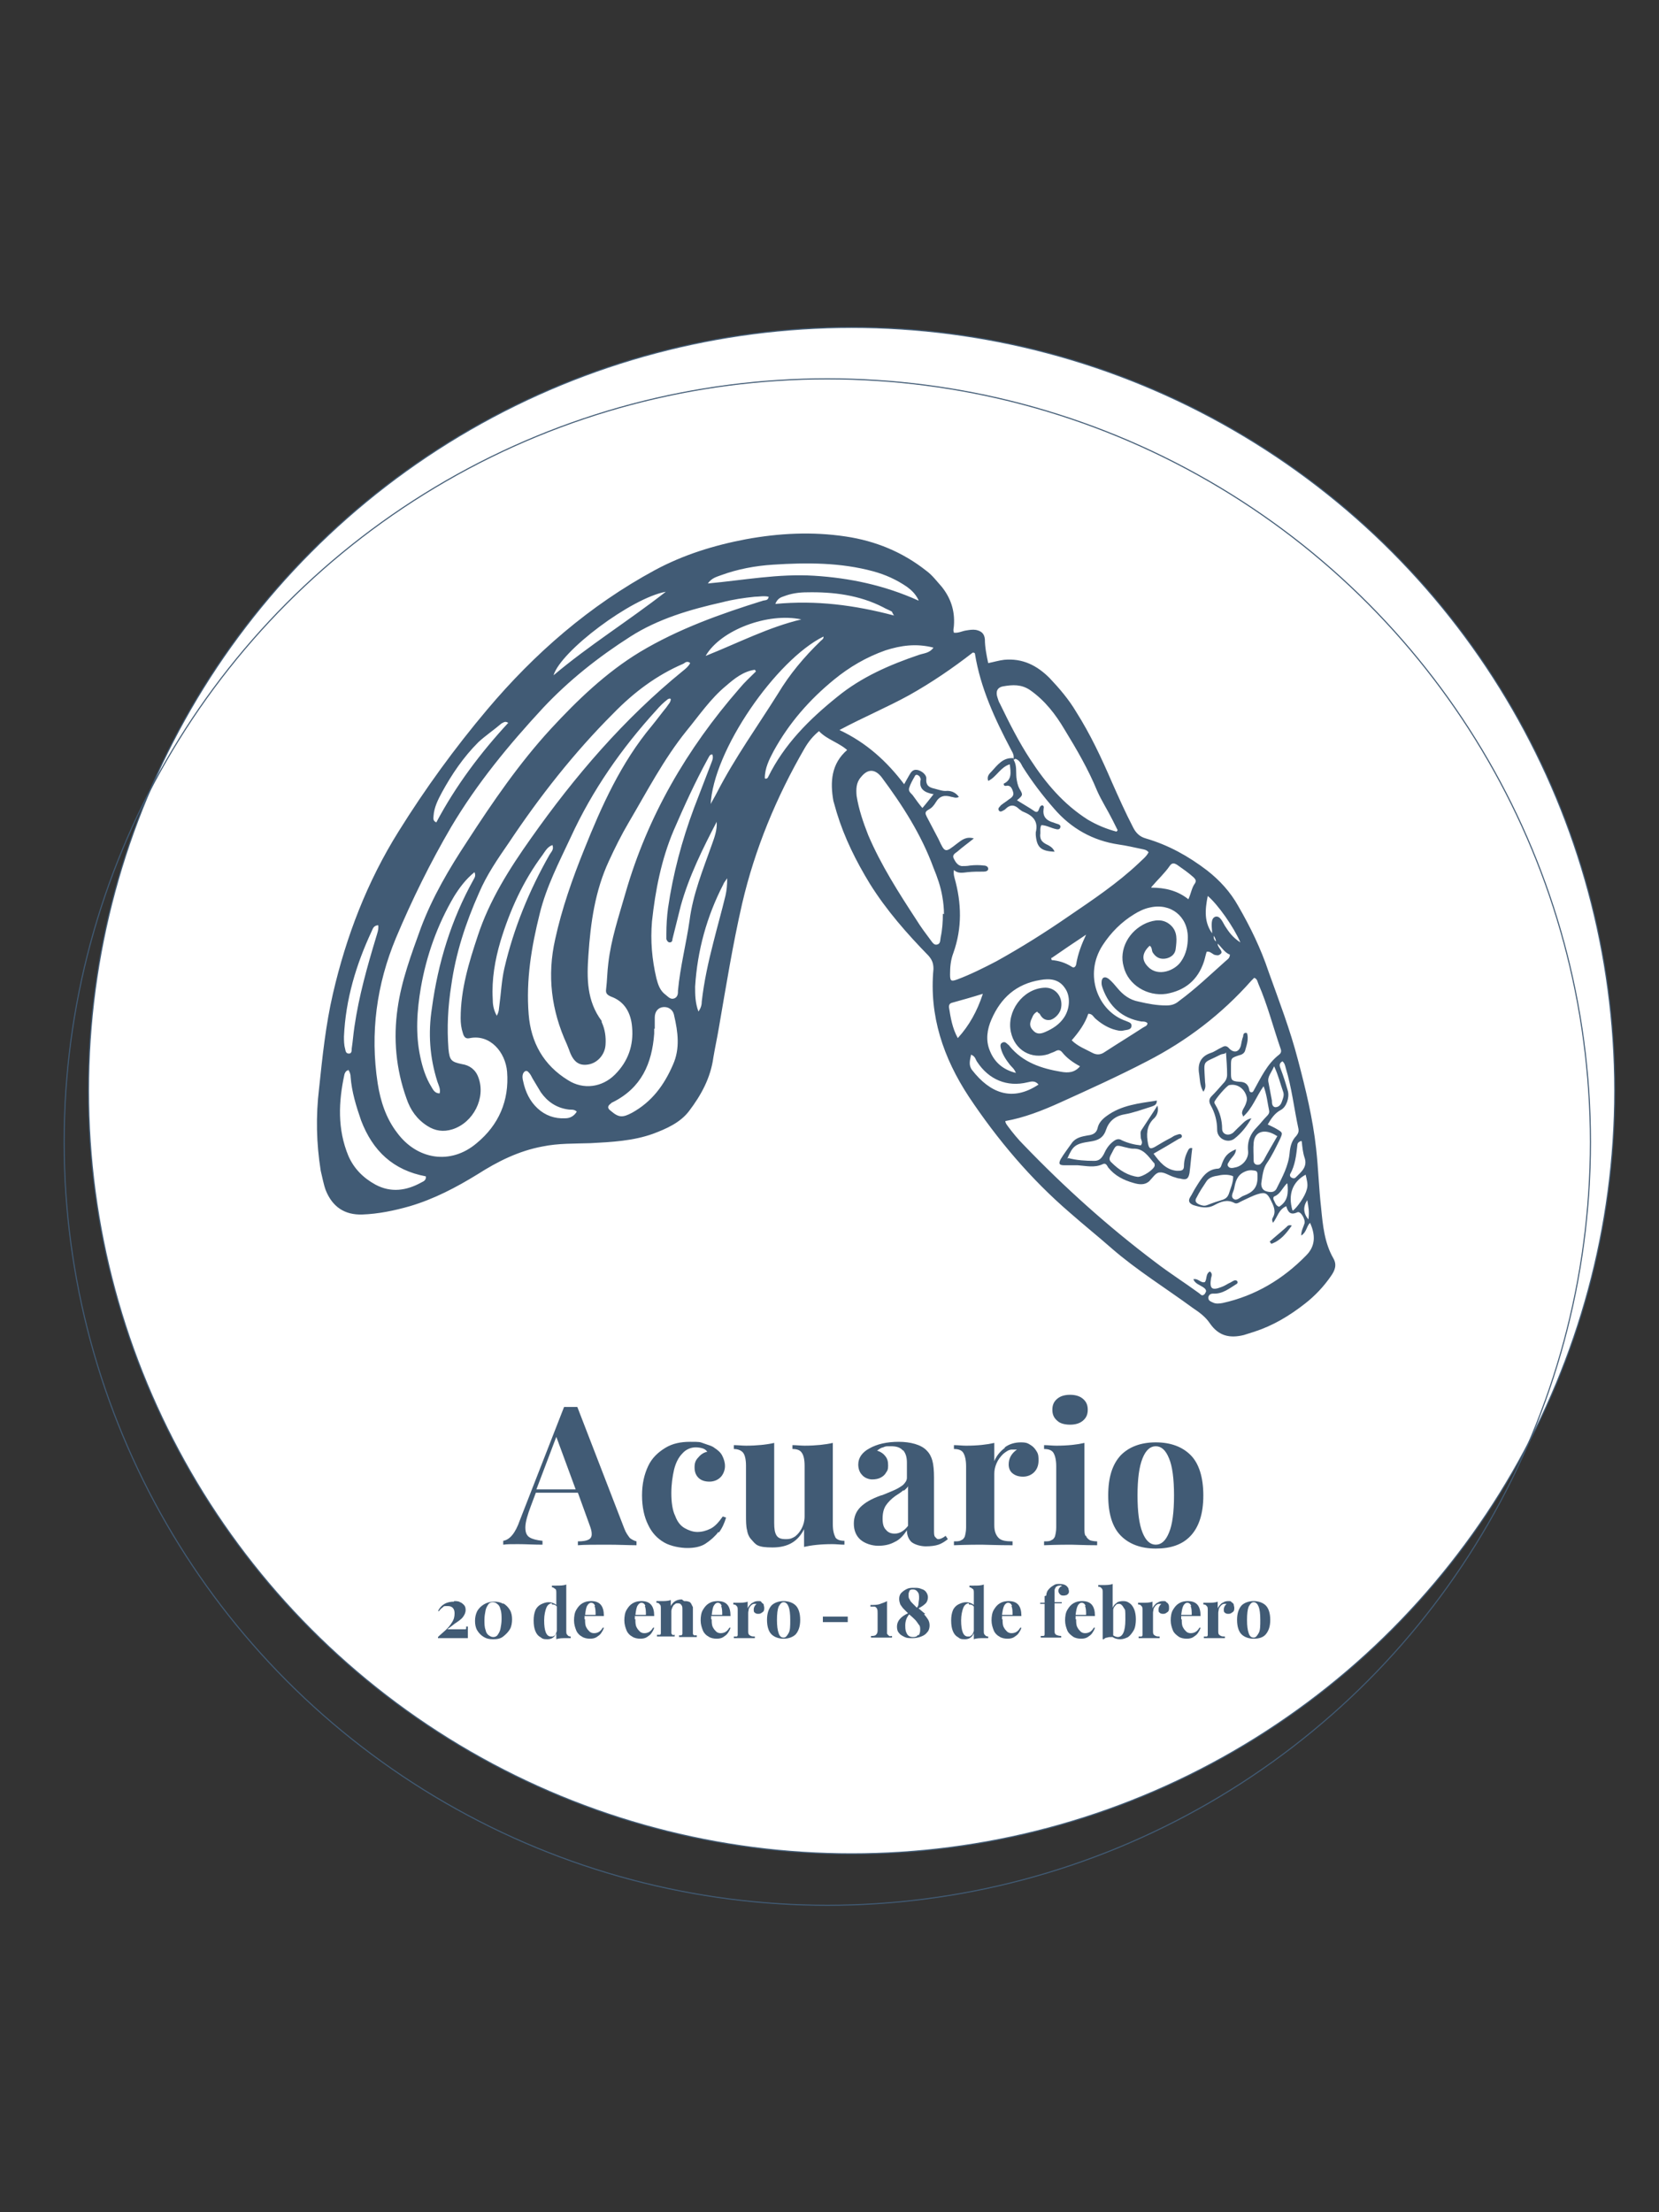 <svg viewBox="0 0 300 400" version="1.1" xmlns="http://www.w3.org/2000/svg">
  <rect x="0" y="0" width="300" height="400" fill="#333333" stroke="none"/>
  <defs>
    <style>
      .cls-1 {
        fill: #fff;
      }

      .cls-1, .cls-2 {
        stroke: #415b75;
        stroke-miterlimit: 10;
        stroke-width: .2px;
      }

      .cls-3 {
        isolation: isolate;
      }

      .cls-2 {
        fill: none;
      }

      .cls-4 {
        fill: #415b75;
      }
    </style>
  </defs>
  
  <g>
    <g id="Capa_1">
      <g data-name="Capa_1" id="Capa_1-2">
        <circle r="138" cy="197.2" cx="154" class="cls-1"></circle>
        <g>
          <g class="cls-3">
            <g class="cls-3">
              <path d="M113.9,278.1c.4.3.8.5,1.2.6v.7c-1.4,0-3.2-.1-5.3-.1s-4.2,0-5.3.1v-.7c.9,0,1.5-.1,1.9-.3s.6-.5.6-1-.1-.9-.4-1.7l-2.1-5.8h-7.6l-.9,2.4c-.6,1.6-1,2.9-1,3.9s.3,1.5.8,1.8,1.3.5,2.3.6v.7c-1.6,0-3-.1-4.4-.1s-2,0-2.7.1v-.7c1.2-.2,2.2-1.4,3-3.7l8-20.5c.4,0,.8,0,1.2,0s.9,0,1.2,0l8.5,22c.3.8.7,1.3,1,1.7ZM100.6,259.8l-3.6,9.5h7.1l-3.5-9.5Z" class="cls-4"></path>
              <path d="M129.9,277c-.6.8-1.4,1.5-2.3,2.1s-2.1.8-3.3.8-3-.3-4.2-1c-1.2-.7-2.2-1.7-2.9-3.2-.7-1.4-1.1-3.2-1.1-5.3s.4-3.8,1.1-5.3,1.8-2.5,3.1-3.3,2.8-1.1,4.5-1.1,1.7,0,2.5.3,1.4.4,1.9.8c.6.4,1.1.8,1.4,1.4.3.6.5,1.2.5,1.9s-.3,1.5-.8,2c-.5.5-1.2.8-2,.8s-1.5-.2-2-.7c-.5-.5-.7-1.1-.7-1.9s.2-1.3.7-1.8c.4-.5,1-.9,1.6-1-.2-.3-.5-.5-.8-.6s-.8-.2-1.3-.2c-.9,0-1.8.4-2.4,1.1-.7.7-1.2,1.7-1.5,2.9-.3,1.3-.5,2.7-.5,4.3s.2,3.1.7,4.1c.4,1.1,1,1.8,1.7,2.2.7.4,1.5.7,2.3.7s1.6-.2,2.4-.6c.8-.4,1.5-1.2,2.2-2.2l.6.2c-.3,1-.7,1.9-1.3,2.7Z" class="cls-4"></path>
              <path d="M151,277.9c.3.5.9.7,1.7.7v.7c-.7,0-1.5-.1-2.2-.1-2.1,0-3.8.2-5.1.5v-3.2c-1.1,2.2-2.9,3.3-5.7,3.3s-3-.5-3.8-1.4c-.4-.4-.7-1-.8-1.7-.2-.7-.2-1.7-.2-2.8v-8.9c0-1.1-.2-1.9-.5-2.3s-.9-.7-1.7-.7v-.7c.7,0,1.5.1,2.2.1,2,0,3.8-.2,5.1-.5v14.5c0,1,.1,1.7.4,2.2.3.5.8.7,1.7.7s1.2-.2,1.7-.5c.5-.4.9-.9,1.2-1.5.3-.6.5-1.3.5-2.1v-9.2c0-1.1-.2-1.9-.5-2.3-.3-.5-.9-.7-1.7-.7v-.7c.7,0,1.5.1,2.2.1,2,0,3.8-.2,5.1-.5v14.7c0,1.1.2,1.9.5,2.4Z" class="cls-4"></path>
              <path d="M163.3,262.3c-.5-.6-1.2-.8-2.2-.8s-.9,0-1.4.2c-.5.1-.8.4-1.1.6.7.2,1.2.6,1.5,1,.4.5.5,1,.5,1.7s-.1.9-.4,1.3c-.2.4-.6.7-1,.9-.4.2-.9.3-1.5.3s-1.4-.3-1.8-.8c-.5-.5-.7-1.2-.7-1.9,0-1.2.7-2.2,2-2.9,1.4-.8,3.2-1.2,5.3-1.2s4.1.5,5.1,1.6c.5.5.8,1.1,1,1.8.2.7.3,1.8.3,3.1v9.5c0,.6,0,1,.2,1.2s.3.4.6.4.8-.2,1.3-.6l.4.6c-.5.4-1.1.8-1.7,1-.6.2-1.4.3-2.3.3s-2-.3-2.6-.8c-.5-.5-.8-1.2-.8-2.1-.6.9-1.3,1.7-2.2,2.1-.9.5-1.9.7-3,.7s-2.4-.4-3.2-1.1c-.8-.7-1.2-1.7-1.2-2.9s.4-2.2,1.2-3,2-1.5,3.7-2.1c.2,0,.8-.3,1.8-.7,1-.4,1.7-.8,2.2-1.2.4-.4.7-.8.7-1.3v-2.7c0-1-.2-1.7-.7-2.3ZM163.3,269.5c-.3.3-.8.6-1.4,1-.7.5-1.3,1.1-1.7,1.7-.4.6-.6,1.4-.6,2.4s.2,1.6.6,2c.4.5.9.7,1.6.7.9,0,1.7-.5,2.4-1.4v-7.2c-.1.3-.4.5-.7.8Z" class="cls-4"></path>
              <path d="M181.7,261.7c.8-.6,1.8-.9,2.9-.9s1.3.2,1.8.5c.5.3.8.7,1.1,1.2s.3,1,.3,1.6c0,.9-.3,1.6-.8,2.1-.5.5-1.2.8-2,.8s-1.4-.2-1.9-.6c-.5-.4-.7-1-.7-1.6,0-1.1.5-2,1.5-2.7-.1,0-.3,0-.4,0s-.3,0-.5,0c-.6,0-1.1.4-1.6.8-.5.5-.9,1-1.2,1.7-.3.7-.4,1.3-.4,1.9v9.3c0,1.1.3,1.8.8,2.3s1.4.6,2.5.6v.7c-2.9,0-4.8-.1-5.6-.1s-2.4,0-5,.1v-.7c.6,0,1,0,1.3-.2.3-.1.6-.4.7-.8.1-.4.2-.9.2-1.5v-11.1c0-1.1-.2-1.9-.5-2.4-.3-.5-.9-.7-1.7-.7v-.7c.7,0,1.5.1,2.2.1,2.1,0,3.8-.2,5.1-.5v3.3c.4-1,1.1-1.8,1.9-2.4Z" class="cls-4"></path>
              <path d="M196.4,277.7c.1.4.4.6.7.8.3.1.8.2,1.3.2v.7c-2.3,0-3.9-.1-4.7-.1s-2.4,0-4.9.1v-.7c.6,0,1,0,1.3-.2.3-.1.6-.4.7-.8.1-.4.2-.9.2-1.5v-11.1c0-1.1-.2-1.9-.5-2.4-.3-.5-.9-.7-1.7-.7v-.7c.7,0,1.5.1,2.2.1,2.1,0,3.8-.2,5.1-.5v15.3c0,.7,0,1.2.2,1.5ZM195.8,252.9c.6.5.9,1.1.9,2s-.3,1.5-.9,2c-.6.5-1.4.7-2.3.7s-1.8-.2-2.3-.7c-.6-.5-.9-1.1-.9-2s.3-1.5.9-2c.6-.5,1.4-.7,2.3-.7s1.7.2,2.3.7Z" class="cls-4"></path>
              <path d="M215.3,263.1c1.5,1.5,2.3,4,2.3,7.3s-.8,5.7-2.3,7.3-3.6,2.3-6.3,2.3-4.8-.8-6.3-2.3c-1.5-1.5-2.3-3.9-2.3-7.3s.8-5.7,2.3-7.3c1.5-1.5,3.6-2.3,6.3-2.3s4.8.8,6.3,2.3ZM206.6,263.7c-.6,1.5-.9,3.7-.9,6.7s.3,5.2.9,6.7c.6,1.5,1.4,2.2,2.4,2.2s1.8-.7,2.4-2.2c.6-1.4.9-3.7.9-6.7s-.3-5.3-.9-6.7c-.6-1.5-1.4-2.2-2.4-2.2s-1.8.7-2.4,2.2Z" class="cls-4"></path>
            </g>
          </g>
          <g class="cls-3">
            <g class="cls-3">
              <path d="M82.1,289.5c.4,0,.8,0,1.1.2.3.1.5.3.7.5.2.2.3.5.3.9,0,.5-.2.9-.5,1.3s-.9.8-1.5,1.2c-.6.5-1.1.8-1.3,1h2.7c.2,0,.4,0,.5,0,.1,0,.2,0,.2-.2,0,0,0-.2,0-.3h.3c0,1,0,1.7,0,2.1-.2,0-.8,0-1.8,0h-3.6v-.2c.1-.1.5-.5,1.1-1,.6-.5,1.1-1.1,1.4-1.6.4-.6.5-1.1.5-1.7,0-.8-.4-1.3-1.2-1.3s-.7,0-.9.2c-.3.2-.5.4-.7.7h-.2c.6-1.2,1.6-1.7,2.9-1.7Z" class="cls-4"></path>
              <path d="M91,289.9c.5.3.9.7,1.2,1.2s.4,1.1.4,1.7-.1,1.3-.4,1.8c-.3.5-.7.9-1.2,1.3s-1.1.5-1.8.5-1.2-.1-1.7-.4c-.5-.3-.9-.7-1.2-1.2-.3-.5-.4-1.1-.4-1.7s.1-1.2.4-1.8c.3-.5.7-.9,1.2-1.2s1.1-.5,1.8-.5,1.2.1,1.7.4ZM88.3,290.1c-.2.3-.4.6-.5,1.1-.1.5-.2,1.1-.2,1.7s0,1.3.2,1.8c.1.5.3.8.6,1s.5.3.8.3.6-.1.8-.4c.2-.3.4-.6.5-1.1.1-.5.2-1.1.2-1.7s0-1.3-.2-1.8c-.1-.5-.3-.8-.6-1-.2-.2-.5-.3-.8-.3s-.6.1-.8.4Z" class="cls-4"></path>
              <path d="M102.6,295.6c.1.2.3.3.6.3v.3c-.3,0-.5,0-.8,0-.7,0-1.3,0-1.8.2v-1.1c-.3.7-.8,1.1-1.6,1.1s-.9-.1-1.3-.4c-.4-.2-.7-.6-.9-1.1s-.3-1.1-.3-1.9c0-.7.1-1.3.3-1.8.2-.5.6-.9,1-1.1s.9-.4,1.4-.4,1.1.2,1.4.5v-2.1c0-.4,0-.7-.2-.8s-.3-.3-.6-.3v-.3c.3,0,.5,0,.8,0,.7,0,1.3,0,1.8-.2v8.3c0,.4,0,.7.2.8ZM99.8,289.9c-.4,0-.8.3-1,.8-.2.5-.4,1.3-.4,2.3,0,1.9.4,2.9,1.2,2.9s.3,0,.5-.1c.2,0,.3-.2.4-.4.1-.2.2-.4.2-.6v-4.3c-.2-.3-.5-.4-.9-.4Z" class="cls-4"></path>
              <path d="M105.8,292.8c0,.5,0,1,.2,1.4s.4.6.6.8c.2.2.5.3.8.3.7,0,1.2-.3,1.6-1h.2c-.1.4-.3.7-.5,1-.2.3-.5.5-.8.7-.3.2-.7.3-1.2.3s-1.1-.1-1.5-.4c-.4-.2-.8-.6-1-1.1-.2-.5-.4-1.1-.4-1.8s.1-1.4.4-1.9c.3-.5.6-.9,1.1-1.2.5-.3,1-.4,1.6-.4,1.6,0,2.3.9,2.3,2.7h-3.5c0,.1,0,.3,0,.6ZM107.6,290.4c-.1-.4-.4-.6-.7-.6s-.5.2-.7.5-.3.9-.4,1.7h1.9c0-.6,0-1.2-.2-1.6Z" class="cls-4"></path>
              <path d="M114.9,292.8c0,.5,0,1,.2,1.4s.4.6.6.8c.2.2.5.3.8.3.7,0,1.2-.3,1.6-1h.2c-.1.4-.3.7-.5,1-.2.3-.5.5-.8.7-.3.2-.7.3-1.2.3s-1.1-.1-1.5-.4c-.4-.2-.8-.6-1-1.1-.2-.5-.4-1.1-.4-1.8s.1-1.4.4-1.9c.3-.5.6-.9,1.1-1.2.5-.3,1-.4,1.6-.4,1.6,0,2.3.9,2.3,2.7h-3.5c0,.1,0,.3,0,.6ZM116.7,290.4c-.1-.4-.4-.6-.7-.6s-.5.2-.7.5-.3.9-.4,1.7h1.9c0-.6,0-1.2-.2-1.6Z" class="cls-4"></path>
              <path d="M123.7,289.5c.3,0,.6,0,.8.1.2,0,.4.2.5.4.1.2.2.4.3.6,0,.2,0,.6,0,1v3.3c0,.2,0,.4,0,.5,0,.1.1.2.2.3.1,0,.3,0,.5,0v.3c-.8,0-1.4,0-1.6,0s-.8,0-1.6,0v-.3c.2,0,.3,0,.4,0,0,0,.2-.1.2-.3,0-.1,0-.3,0-.5v-3.9c0-.3,0-.6-.2-.8-.1-.2-.3-.3-.6-.3s-.4,0-.6.2c-.2.1-.3.3-.4.5-.1.2-.2.5-.2.7v3.5c0,.2,0,.4,0,.5s.1.2.2.3.2,0,.4,0v.3c-.8,0-1.3,0-1.5,0s-.8,0-1.7,0v-.3c.2,0,.4,0,.5,0,.1,0,.2-.1.2-.3,0-.1,0-.3,0-.5v-3.9c0-.4,0-.7-.2-.8-.1-.2-.3-.3-.6-.3v-.3c.3,0,.5,0,.8,0,.7,0,1.3,0,1.8-.2v1.1c.4-.8,1.1-1.2,2-1.2Z" class="cls-4"></path>
              <path d="M128.7,292.8c0,.5,0,1,.2,1.4s.4.6.6.8c.2.2.5.3.8.3.7,0,1.2-.3,1.6-1h.2c-.1.4-.3.7-.5,1-.2.3-.5.5-.8.7-.3.2-.7.3-1.2.3s-1.1-.1-1.5-.4c-.4-.2-.8-.6-1-1.1-.2-.5-.4-1.1-.4-1.8s.1-1.4.4-1.9c.3-.5.6-.9,1.1-1.2.5-.3,1-.4,1.6-.4,1.6,0,2.3.9,2.3,2.7h-3.5c0,.1,0,.3,0,.6ZM130.5,290.4c-.1-.4-.4-.6-.7-.6s-.5.2-.7.5-.3.9-.4,1.7h1.9c0-.6,0-1.2-.2-1.6Z" class="cls-4"></path>
              <path d="M136.1,289.8c.3-.2.6-.3,1-.3s.5,0,.6.2.3.2.4.4c0,.2.1.4.1.6,0,.3,0,.6-.3.8s-.4.3-.7.3-.5,0-.7-.2c-.2-.1-.2-.3-.2-.6,0-.4.2-.7.5-1,0,0-.1,0-.2,0s-.1,0-.2,0c-.2,0-.4.1-.6.3-.2.2-.3.4-.4.6,0,.2-.1.5-.1.7v3.3c0,.4,0,.6.3.8s.5.2.9.2v.3c-1,0-1.7,0-2,0s-.9,0-1.8,0v-.3c.2,0,.4,0,.5,0,.1,0,.2-.1.2-.3,0-.1,0-.3,0-.5v-3.9c0-.4,0-.7-.2-.8-.1-.2-.3-.3-.6-.3v-.3c.3,0,.5,0,.8,0,.7,0,1.3,0,1.8-.2v1.2c.2-.4.4-.6.7-.9Z" class="cls-4"></path>
              <path d="M143.9,290.3c.5.5.8,1.4.8,2.6s-.3,2-.8,2.6c-.5.5-1.3.8-2.2.8s-1.7-.3-2.2-.8c-.5-.5-.8-1.4-.8-2.6s.3-2,.8-2.6c.5-.5,1.3-.8,2.2-.8s1.7.3,2.2.8ZM140.8,290.5c-.2.5-.3,1.3-.3,2.4s.1,1.8.3,2.4.5.8.9.8.6-.3.9-.8.3-1.3.3-2.4-.1-1.9-.3-2.4-.5-.8-.9-.8-.6.3-.9.8Z" class="cls-4"></path>
              <path d="M148.8,293.3v-1h4.5v1h-4.5Z" class="cls-4"></path>
              <path d="M160.5,295.5c0,.1.2.2.3.3s.3,0,.5,0v.3c-.9,0-1.5,0-1.7,0s-1,0-2.1,0v-.3c.4,0,.7,0,.9-.2s.3-.4.3-.8v-3c0-.4,0-.7-.1-.9s-.2-.3-.4-.4c-.2,0-.4,0-.8,0v-.3c.7,0,1.3,0,1.8-.2s.9-.3,1.2-.5v5.3c0,.2,0,.4,0,.6Z" class="cls-4"></path>
              <path d="M167.1,291.9c.3.3.5.6.7.9.2.3.3.7.3,1.1s-.1.9-.4,1.2c-.3.4-.6.6-1.1.8s-1,.3-1.6.3-1,0-1.4-.2c-.4-.2-.8-.4-1-.7-.3-.3-.4-.7-.4-1.2,0-1,.7-1.8,2-2.4-.3-.3-.6-.6-.8-.8-.2-.2-.4-.5-.6-.8-.1-.3-.2-.6-.2-1s.1-.8.4-1.1.6-.5,1-.7c.4-.2.8-.2,1.3-.2s.9,0,1.3.2c.4.1.7.3.9.6.2.3.3.6.3.9s-.1.8-.4,1.1c-.3.3-.7.6-1.3.9.5.4.9.8,1.2,1ZM166.1,295.7c.2-.2.3-.6.3-1s0-.7-.3-1c-.2-.3-.4-.6-.6-.8s-.6-.6-1.1-1c-.4.5-.7,1.1-.7,2s.1,1.1.3,1.5c.2.4.6.6,1.1.6s.7-.1.9-.4ZM164.5,287.7c-.2.2-.2.4-.2.7s0,.6.2.8c.1.3.3.5.5.7.2.2.5.5.8.8.2-.2.3-.5.3-.8,0-.3.1-.6.1-.9,0-.5,0-.9-.3-1.2-.2-.3-.5-.4-.8-.4s-.5,0-.7.3Z" class="cls-4"></path>
              <path d="M178.1,295.6c.1.2.3.3.6.3v.3c-.3,0-.5,0-.8,0-.7,0-1.3,0-1.8.2v-1.1c-.3.7-.8,1.1-1.6,1.1s-.9-.1-1.3-.4c-.4-.2-.7-.6-.9-1.1s-.3-1.1-.3-1.9c0-.7.1-1.3.3-1.8.2-.5.6-.9,1-1.1s.9-.4,1.4-.4,1.1.2,1.4.5v-2.1c0-.4,0-.7-.2-.8s-.3-.3-.6-.3v-.3c.3,0,.5,0,.8,0,.7,0,1.3,0,1.8-.2v8.3c0,.4,0,.7.2.8ZM175.2,289.9c-.4,0-.8.3-1,.8-.2.5-.4,1.3-.4,2.3,0,1.9.4,2.9,1.2,2.9s.3,0,.5-.1.3-.2.4-.4c.1-.2.2-.4.2-.6v-4.3c-.2-.3-.5-.4-.9-.4Z" class="cls-4"></path>
              <path d="M181.3,292.8c0,.5,0,1,.2,1.4s.4.6.6.8c.2.2.5.3.8.3.7,0,1.2-.3,1.6-1h.2c-.1.4-.3.7-.5,1-.2.3-.5.5-.8.7s-.7.3-1.2.3-1.1-.1-1.5-.4c-.4-.2-.8-.6-1-1.1-.2-.5-.4-1.1-.4-1.8s.1-1.4.4-1.9.6-.9,1.1-1.2c.5-.3,1-.4,1.6-.4,1.6,0,2.3.9,2.3,2.7h-3.5c0,.1,0,.3,0,.6ZM183,290.4c-.1-.4-.4-.6-.7-.6s-.5.2-.7.5c-.2.4-.3.9-.4,1.7h1.9c0-.6,0-1.2-.2-1.6Z" class="cls-4"></path>
              <path d="M189.2,288.5c0-.3.1-.6.2-.8.1-.2.3-.4.5-.6.2-.2.4-.3.7-.5s.6-.2,1-.2c.5,0,1,.1,1.3.4.1.1.2.2.3.4,0,.2.1.3.1.5s0,.3-.1.4c0,.1-.2.2-.3.3-.1,0-.3.1-.5.1-.3,0-.5,0-.7-.2-.2-.2-.3-.4-.3-.6s0-.4.2-.6c.1-.2.3-.3.5-.3,0,0,0,0-.2-.1s-.2,0-.3,0c-.3,0-.5.1-.7.3,0,.1-.2.3-.2.5,0,.2,0,.6,0,1.1v1.1h1.3v.2h-1.3v4.9c0,.4,0,.6.3.8.2.1.5.2.9.2v.3c-1.2,0-1.9,0-2.1,0s-.8,0-1.6,0v-.3c.2,0,.4,0,.5,0s.2-.1.2-.3,0-.3,0-.5v-5h-.8v-.2h.8c0-.5,0-.9,0-1.2Z" class="cls-4"></path>
              <path d="M194.6,292.8c0,.5,0,1,.2,1.4s.4.6.6.8c.2.2.5.3.8.3.7,0,1.2-.3,1.6-1h.2c-.1.4-.3.7-.5,1s-.5.5-.8.7c-.3.2-.7.3-1.2.3s-1.1-.1-1.5-.4-.8-.6-1-1.1c-.2-.5-.4-1.1-.4-1.8s.1-1.4.4-1.9c.3-.5.6-.9,1.1-1.2.5-.3,1-.4,1.6-.4,1.6,0,2.3.9,2.3,2.7h-3.5c0,.1,0,.3,0,.6ZM196.3,290.4c-.1-.4-.4-.6-.7-.6s-.5.2-.7.5c-.2.4-.3.9-.4,1.7h1.9c0-.6,0-1.2-.2-1.6Z" class="cls-4"></path>
              <path d="M201.9,289.8c.3-.2.7-.3,1.2-.3s.8.1,1.2.4c.3.2.6.6.8,1.1s.3,1.1.3,1.8-.1,1.5-.4,2c-.3.5-.6.9-1,1.2-.4.2-.9.4-1.4.4s-1-.1-1.4-.4c0,0-.1,0-.2,0-.3,0-.5,0-.8.1-.3,0-.5.2-.6.3h-.2c0-.3,0-.6,0-.8v-7.6c0-.4,0-.7-.2-.8-.1-.2-.3-.3-.6-.3v-.3c.3,0,.5,0,.8,0,.7,0,1.3,0,1.8-.2v4.3c.2-.4.4-.7.8-.9ZM202.1,296c.9,0,1.4-1,1.4-3.1s0-1.7-.3-2.2c-.2-.4-.5-.7-.8-.7s-.5,0-.7.3c-.2.2-.4.5-.4.8v4.6c.3.2.6.3.9.3Z" class="cls-4"></path>
              <path d="M209.3,289.8c.3-.2.6-.3,1-.3s.5,0,.6.2c.2.1.3.2.4.4s.1.4.1.6c0,.3,0,.6-.3.8s-.4.3-.7.3-.5,0-.7-.2c-.2-.1-.2-.3-.2-.6,0-.4.2-.7.5-1,0,0-.1,0-.2,0s-.1,0-.2,0c-.2,0-.4.1-.6.3-.2.2-.3.4-.4.6,0,.2-.1.5-.1.7v3.3c0,.4,0,.6.3.8s.5.2.9.2v.3c-1,0-1.7,0-2,0s-.9,0-1.8,0v-.3c.2,0,.4,0,.5,0,.1,0,.2-.1.2-.3,0-.1,0-.3,0-.5v-3.9c0-.4,0-.7-.2-.8-.1-.2-.3-.3-.6-.3v-.3c.3,0,.5,0,.8,0,.7,0,1.3,0,1.8-.2v1.2c.2-.4.4-.6.7-.9Z" class="cls-4"></path>
              <path d="M213.7,292.8c0,.5,0,1,.2,1.4s.4.6.6.8c.2.2.5.3.8.3.7,0,1.2-.3,1.6-1h.2c-.1.4-.3.7-.5,1s-.5.5-.8.7c-.3.2-.7.3-1.2.3s-1.1-.1-1.5-.4-.8-.6-1-1.1c-.2-.5-.4-1.1-.4-1.8s.1-1.4.4-1.9c.3-.5.6-.9,1.1-1.2.5-.3,1-.4,1.6-.4,1.6,0,2.3.9,2.3,2.7h-3.5c0,.1,0,.3,0,.6ZM215.4,290.4c-.1-.4-.4-.6-.7-.6s-.5.2-.7.5c-.2.4-.3.9-.4,1.7h1.9c0-.6,0-1.2-.2-1.6Z" class="cls-4"></path>
              <path d="M221.1,289.8c.3-.2.6-.3,1-.3s.5,0,.6.2c.2.1.3.2.4.4,0,.2.1.4.1.6,0,.3,0,.6-.3.8s-.4.3-.7.3-.5,0-.7-.2c-.2-.1-.2-.3-.2-.6,0-.4.2-.7.5-1,0,0-.1,0-.2,0s-.1,0-.2,0c-.2,0-.4.1-.6.3-.2.2-.3.4-.4.6,0,.2-.1.5-.1.7v3.3c0,.4,0,.6.3.8s.5.2.9.2v.3c-1,0-1.7,0-2,0s-.9,0-1.8,0v-.3c.2,0,.4,0,.5,0s.2-.1.2-.3,0-.3,0-.5v-3.9c0-.4,0-.7-.2-.8-.1-.2-.3-.3-.6-.3v-.3c.3,0,.5,0,.8,0,.7,0,1.3,0,1.8-.2v1.2c.2-.4.4-.6.7-.9Z" class="cls-4"></path>
              <path d="M228.9,290.3c.5.5.8,1.4.8,2.6s-.3,2-.8,2.6-1.3.8-2.2.8-1.7-.3-2.2-.8c-.5-.5-.8-1.4-.8-2.6s.3-2,.8-2.6c.5-.5,1.3-.8,2.2-.8s1.7.3,2.2.8ZM225.8,290.5c-.2.5-.3,1.3-.3,2.4s.1,1.8.3,2.4.5.8.9.8.6-.3.9-.8.3-1.3.3-2.4-.1-1.9-.3-2.4-.5-.8-.9-.8-.6.3-.9.8Z" class="cls-4"></path>
            </g>
          </g>
          <g>
            <path d="M153.5,135.9c-1.6-1.6-3.9-2.1-5.4-3.7-1.1.9-1.9,1.9-2.6,3.1-5.1,8.8-9,18.2-11.3,28.1-1.7,7.4-2.9,14.9-4.2,22.4-.3,1.8-.7,3.6-1,5.4-.5,3.7-2.2,6.8-4.4,9.7-1.6,2.1-4.1,3.2-6.5,4.1-3.6,1.3-7.5,1.5-11.3,1.7-2.9.1-5.8,0-8.7.6-4.3.8-8.1,2.7-11.7,5-3.9,2.4-7.9,4.5-12.3,5.8-2.8.8-5.7,1.4-8.6,1.5-3.2.1-5.4-1.4-6.6-4.4-.4-1.1-.6-2.3-.9-3.5-.8-5-.9-9.9-.3-14.9.6-5.7,1.2-11.5,2.5-17.1,2.4-10.4,6.2-20.3,11.9-29.4,4.8-7.7,10.1-15,16-22,8.6-10.2,18.5-18.8,30.3-25.2,5.2-2.8,10.7-4.5,16.5-5.6,6-1.1,12-1.4,18-.5,5.4.8,10.3,2.8,14.6,6.2,1.1.8,1.9,1.9,2.8,2.9,1.6,2,2.4,4.3,2.2,7,0,.4-.2.8,0,1.3.8.1,1.5-.3,2.2-.4.6-.1,1.2-.2,1.8-.1.9.2,1.5.6,1.6,1.7,0,1.4.3,2.9.6,4.3,1-.2,2-.5,2.9-.6,3.3-.3,5.9,1,8.2,3.3,1.8,1.9,3.5,3.9,4.8,6.1,2.6,4.1,4.6,8.4,6.5,12.8,1.2,2.7,2.4,5.4,3.8,8.1.5,1,1.2,1.7,2.3,2,4.1,1.2,7.7,3.2,11.1,5.8,2.3,1.8,4.2,3.9,5.6,6.4,2.2,3.8,4.1,7.7,5.5,11.9,1.9,5.3,3.9,10.5,5.3,15.9,1.4,5.3,2.7,10.6,3.3,16.1.4,3.6.5,7.2.9,10.7.3,3.1.6,6.3,2.2,9.1.7,1.2.3,2.2-.4,3.2-1.3,1.9-2.9,3.6-4.7,5-2.8,2.2-5.8,4-9.2,5.1-.6.2-1.3.4-1.9.6-2.5.6-4.5.2-6.1-2.1-.8-1.2-1.9-2-3.1-2.8-4.9-3.6-10.1-6.8-14.7-10.8-2.5-2.2-5-4.2-7.5-6.4-7.1-6.1-13.1-13.2-18.3-21-4.6-7-7.2-14.6-6.4-23.1,0-1.1-.3-1.7-.9-2.4-3.9-4-7.6-8.2-10.6-13-2.5-4.1-4.6-8.3-6-12.9-.2-.7-.4-1.4-.6-2.1-.6-3.4-.4-6.7,2.5-9.2ZM219.5,168.9c-.1.7,0,1.2.7,1.5-.1.5.2.9.5,1.3.2.3.3.6,0,.8-.2.2-.5.3-.8.2-.6,0-1-.8-1.7-.6-.2.6-.3,1.2-.5,1.8-1.1,3.3-3.4,5.2-6.8,5.8-3.4.5-6.9-1.6-7.7-4.9-.9-3.1.9-6.5,4.1-7.9,1.5-.6,3-.8,4.3.3,1.4,1.2,1.2,2.8,1,4.4-.1.9-.8,1.5-1.7,1.7-1,.2-1.8-.1-2.4-1-.3-.4-.1-1-.6-1.3-1.4,1.3-1.5,2.6-.3,3.8,1.8,1.9,4.9.7,6-1,.9-1.3,1.2-2.8,1.2-4.3,0-3.8-3.1-6.3-6.9-5.4-1,.2-2,.7-2.8,1.2-2.3,1.4-4.2,3.3-5.7,5.6-3.5,5.4-.8,12,4.2,13.7.4.2,1.1.3,1,.9,0,.7-.8.7-1.3.8-.7.2-1.3,0-2-.2-1.2-.4-2.3-1.1-3.3-2-.3-.3-.5-.8-1.2-.8-.6,1.8-1.7,3.3-3,4.8,1.1,1.1,2.5,1.6,3.8,2.3.8.4,1.5.3,2.2-.2,2.3-1.5,4.6-2.9,6.9-4.4.3-.2.8-.3.8-.8-.3-.3-.7-.3-1.1-.3-3.5-.6-5.8-2.7-7-6-.1-.3-.2-.6-.2-.9,0-.4,0-.7.3-1,.4-.2.7,0,1,.2.6.5,1.1,1.1,1.6,1.7,1,1.2,2.2,2.1,3.8,2.4,1.7.4,3.3.7,5,.7.9,0,1.6-.2,2.3-.8,3-2.2,5.7-4.8,8.4-7.2.3-.3.8-.5.8-1.2-1.1-.4-1.6-1.6-2.5-2.2,0-.6-.3-1.1-.7-1.5,0-.8-.2-1.7,0-2.5.2-.7.9-.9,1.4-.4.4.4.6.9.9,1.4.7,1.1,1.4,2.1,2.8,3-1.2-2.8-4.1-6.9-5.9-8.4-.5,2.5-.7,4.8.9,6.9ZM183.3,137.4c0-.2,0-.4,0-.6,0-.5-.3-.9-.5-1.3-2.9-5.5-5.5-11.1-6.5-17.3,0-.1-.1-.2-.4-.2-3.6,2.8-7.4,5.4-11.5,7.7-4,2.2-8.3,4-12.6,6.3,4.9,2.3,8.6,5.7,11.7,9.8.4-.7.6-1.1.9-1.6.3-.5.6-1.1,1.4-1,.8.1,1.8.9,1.7,1.6-.1,1.3.6,1.6,1.5,1.8.8.2,1.5.5,2.3.4.9,0,1.6.4,2.1,1.1-.6.3-1,0-1.3,0-1.3-.4-2.2-.2-2.9,1-.3.5-.7,1-1.3,1.3-.7.4-.6.7-.3,1.3.7,1.3,1.4,2.7,2.1,4,1.2,2.6,1.2,2.5,3.4.8.8-.6,1.6-1.3,3-.9-1.1.9-2.1,1.6-3,2.4-.4.3-1,.6-.6,1.3.3.6.7,1.2,1.4,1.3.5,0,1,0,1.5-.1.9-.1,1.7-.1,2.5,0,.4,0,.8.2.8.6,0,.4-.5.5-.8.5-1,0-2,0-2.9.1-.9.1-1.8.3-2.5-.4-.1.6,0,1,.1,1.4,1.3,4.6,1.4,9.1-.2,13.6-.5,1.3-.6,2.6-.6,3.9,0,1.2.2,1.3,1.3.9,2.4-.9,4.8-2.1,7.1-3.3,4.5-2.5,8.8-5.2,13-8.1,4.4-3,8.9-6,12.8-9.7.6-.6,1.3-1.1,1.7-1.9-.4-.5-.9-.5-1.3-.6-1.4-.3-2.7-.6-4.1-.8-4.7-.7-8.6-2.9-11.7-6.5-2.1-2.4-4-4.9-5.7-7.6-.3-.6-.6-1.2-1.3-1.4ZM221.5,190.5c-.4.1-.6.1-.8.2-3.3,1.7-3,.7-2.8,4.7,0,.6.3,1.2-.3,2-.7-1.2-.6-2.4-.8-3.5-.2-1.7.4-2.9,2.1-3.5.7-.2,1.3-.7,2-1,.5-.3.9-.4,1.4.2.9.9,1.8.6,2.1-.6.1-.5.2-1.1.4-1.6,0-.3.1-.8.7-.6.3,1,0,2-.3,3-.1.6-.6.9-1.1,1-1.5.5-1.5.5-1.5,2,0,.4,0,.7,0,1.1,0,1.3,0,1.6,1.5,1.7,1,0,1.6.4,1.8,1.4,0,.2.1.5.4.5.2,0,.3-.1.4-.3,1.3-2.3,2.4-4.8,4.6-6.5.5-.4.4-.8.2-1.3-1.3-3.8-2.3-7.7-3.9-11.4-.2-.4-.2-1-.8-1.2-.2.2-.3.3-.5.5-5.4,6.1-11.7,10.9-18.9,14.6-5.2,2.7-10.5,5.1-15.8,7.5-3.1,1.4-6.4,2.7-9.8,3.3,0,.4.3.7.5,1,.9,1.2,1.8,2.3,2.8,3.3,7.4,7.7,15.3,14.8,23.8,21.2,2.6,2,5.3,3.7,7.9,5.6.3.2.5.6.9.3.2-.1.3-.4.4-.6,0-.4-.3-.6-.6-.8-.6-.4-1.4-.6-1.7-1.4.9-.2,1.4.8,2.1.5.4-.6.1-1.5.9-1.9.5.4.3.8.2,1.2-.3,1.9.1,2.3,1.9,1.6.6-.2,1.1-.6,1.6-.8.4-.2.8-.6,1.2-.3.2.3,0,.5,0,.5-1.3.8-2.6,1.9-4.3,1.8-.5,0-.8.2-.9.7,0,.6.4.7.8.9.6.3,1.2.2,1.8.1,5.9-1.3,10.9-4.3,15.1-8.6,1.7-1.7,1.7-3.7.7-5.9-.7.7-.6,1.7-1.6,2.3,0-.9.4-1.5.6-2.2.2-.7-.7-2.3-1.3-2-1.3.6-1.7-.1-2-1.1-1.4.6-1.6,2-2.4,3-.2-.4-.2-.7,0-1,.6-1.1.1-2.1-.4-3.1-.6-1.2-1-1.5-2.3-1.1-1,.3-1.9.8-2.8,1.2-.5.2-1,.7-1.5.4-1.3-.7-2.5-.2-3.6.4-1.3.7-2.5.4-3.8,0-.7-.3-1-.7-.6-1.4.4-.6.7-1.3,1.1-1.9,1-1.6,1.9-3.2,4-3.3.2,0,.4-.2.5-.4.6-1.8,1.1-2.4,2.7-3.1,0,.9-.7,1.4-1.1,2-.2.4-.6.7-.3,1.1.3.4.8.3,1.2.2,1.3-.2,2.5-1.5,2.4-2.9-.2-1.8.4-3.2,1.6-4.4.6-.6,1.1-1.3,1.7-1.9.3-.3.6-.6.5-1.1-.3-1.4-.4-2.8-1-4.4-1.3,1.8-2,4-3.7,5.5-.1-.4-.2-.5-.2-.6,0-.6.4-1,.6-1.5.2-.5.4-1,.2-1.6-.4-1.4-1.7-2.3-3.1-2-.4,0-2.7,2.7-2.7,3.1,0,.2.1.3.2.5.8,1.3,1.2,2.8,1.2,4.3,0,1,1.1,1.4,2,.7.3-.3.6-.6.9-.9.7-.6,1.3-1.5,2.4-1.7-.8,1.4-1.8,2.7-3.1,3.7-1.2.9-3.1,0-3.1-1.6,0-1.6-.4-3.1-1.2-4.5-.3-.6-.3-1.1.2-1.6.7-.7,1.4-1.5,2.1-2.3.5-.5.7-1,.7-1.6,0-1.3-.1-2.5-.2-4ZM124.7,119.8c-.5-.3-.8,0-1.1.2-4.9,2.1-9,5.2-12.7,9-7.1,7.1-13.3,15-18.9,23.4-2,2.9-4,5.8-5.4,9.1-2.4,5.4-4.2,10.9-5,16.7-.6,3.8-.8,7.6-.5,11.5.2,2,.5,2.3,2.4,2.7,1.4.2,2.5,1,3,2.4,1.4,3.7-.9,8.2-4.7,9.4-1.6.5-3.1.3-4.5-.6-1.9-1.2-3.1-2.9-3.8-5-1.9-5.3-2.4-10.8-1.6-16.3.7-5,2.5-9.8,4.2-14.5,2.1-5.6,5.1-10.7,8.4-15.7,4.6-7.1,9.4-14.1,15.1-20.3,4.8-5.2,10-10.2,16.1-13.9,7-4.2,14.6-6.9,22.3-9.3.4-.1.9,0,1-.7-.9-.2-1.7,0-2.5,0-2,.2-4,.5-5.9,1-5.8,1.3-11.6,3-16.6,6.2-5.8,3.7-11.1,7.9-15.8,12.9-6.2,6.7-11.9,13.6-16.6,21.5-3.8,6.5-7.1,13.2-10,20.1-3.5,8.4-4.7,17.2-3.3,26.3.5,3.2,1.5,6.3,3.5,8.9,3.6,4.9,9.7,5.9,14.4,1.9,4-3.3,5.9-7.7,5.5-12.9-.3-3.6-3.1-6.8-6.7-6.1-.8.2-1.1-.2-1.3-.9-.3-.9-.4-1.8-.4-2.7,0-5.2,1.5-10.1,3.1-14.9,2.1-6.4,5.7-12.1,9.6-17.6,7.9-11.2,16.8-21.6,27.5-30.3.5-.4,1-.8,1.3-1.4ZM136.5,121.1c-2.1.3-3.7,1.6-5.2,2.9-2.8,2.3-4.9,5.4-7.2,8.2-4.1,5.1-7.1,10.9-10.4,16.5-1.3,2.2-2.5,4.6-3.6,7-2.5,5.4-3.3,11.1-3.7,17-.3,4.2-.3,8.3,2.4,11.9,0,0,0,.1,0,.2.6,1.3.8,2.7.7,4.1-.1,1.8-1.5,3.4-3.3,3.6-1.6.2-2.6-.6-3.3-2.7-.1-.3-.3-.7-.4-1-2.8-6.1-3.6-12.4-2.1-19,1.2-5.5,3.1-10.9,5.2-16.1,3.2-8,6.7-15.8,12.3-22.5.9-1.1,1.7-2.2,2.6-3.3.3-.5.8-.9.8-1.5-.2-.2-.4,0-.5,0-.8.6-1.5,1.3-2.1,2-6.3,6.9-11.6,14.5-15.5,23-2.1,4.5-4.4,8.9-5.6,13.8-1.5,6-2.5,12-2,18.2.4,5.1,2.7,9.2,7.1,11.9,2.8,1.8,6.2,1.3,8.5-1,2.4-2.4,3.4-5.3,3.1-8.6-.2-2.5-1.3-4.6-3.8-5.5-.7-.3-1-.6-.9-1.3.2-1.6.2-3.2.4-4.7.5-4.4,1.9-8.5,3.1-12.7,4-13.9,11.1-26.1,20.6-37,.9-1.1,2-2.1,3-3.1ZM170.7,165.3c0-1-.1-2.1-.3-3.2-.3-1.8-.9-3.5-1.6-5.2-2.2-6-5.6-11.3-9.4-16.4-1.2-1.5-2.5-1.5-3.7,0-.9,1-.9,2.2-.8,3.4.4,2.5,1.2,4.8,2.1,7.1,2.3,5.4,5.5,10.4,8.7,15.3.8,1.3,1.7,2.5,2.6,3.7.3.4.6.9,1.1.8.7-.1.6-.8.7-1.3.3-1.4.4-2.8.4-4.3ZM201.9,150.4c0-.1.2-.2.2-.3-.3-.6-.6-1.2-.9-1.8-.9-1.8-2-3.5-2.8-5.3-1.6-3.9-3.7-7.5-5.9-11.1-1.6-2.7-3.5-5.2-6.2-7.1-1.6-1.1-3.2-1-4.9-.7-1.1.2-1.4,1-1,2.1.1.3.2.7.4,1,1.7,3.5,3.4,6.9,5.5,10.1,2.8,4.3,6,8.1,10.4,10.9,1.7,1,3.4,1.7,5.3,2.2ZM129.7,148.4c-2.6,5-5.1,10-6.6,15.4-.5,2-1,4-1.5,6,0,.3-.1.6-.5.6-.3,0-.5-.3-.6-.6,0-.3,0-.6,0-.9,0-1.6.1-3.2.3-4.7.9-6.2,2.5-12.2,4.7-18.1,1-2.6,2-5.2,3-7.8.2-.6.6-1.2.3-1.9-.5,0-.6.5-.8.8-2.3,4.2-4.3,8.6-6.2,13-2.2,5.2-3.3,10.8-3.9,16.4-.3,3.5,0,6.9.8,10.3.3,1.1.6,2.2,1.7,3,.5.4.9.9,1.6.6.6-.3.6-.9.6-1.4.4-4.3,1.5-8.5,2.1-12.7.6-4.7,2.4-9.1,4-13.6.5-1.4,1-2.7.9-4.2ZM187.6,182.9c-.6.3-.8.7-1,1.2-.4.8-.5,1.5.2,2.2.6.7,1.3.7,2.2.3,1.4-.6,2.6-1.4,3.4-2.6,1.1-1.6,1.2-3.9.2-5.3-1.1-1.7-2.8-1.8-4.5-1.5-4.3.7-7.1,3.2-8.8,7.1-.8,1.8-1.1,3.8-.3,5.7.8,2,2.3,3.4,4.7,4-.3-.8-.8-1.1-1.1-1.5-.7-.9-1.3-1.8-1.6-2.9-.1-.4-.2-.9.3-1.1.4-.2.7.1.9.3.1.1.3.2.4.4,2.4,2.9,5.7,4,9.3,4.6,1.2.2,2.4.2,3.4-1-1.3-.7-2.4-1.5-3.2-2.5-.4-.5-.8-.5-1.3-.2-.4.2-.8.3-1.2.5-3.1,1-6.1-.7-6.8-4-.8-3.7,2.1-7.7,5.9-8,2-.2,3.5,1.5,3.2,3.5-.1,1-1,2-1.9,2.3-1,.2-1.6-.3-2-1.1,0,0-.2-.1-.4-.3ZM63,193.5c-.5.1-.6.5-.7.7-1.1,5-1.3,10,.7,14.8,1,2.3,2.7,4,4.9,5.2,2.8,1.5,5.6,1.1,8.3-.4.4-.2.9-.4.8-1.1-5.9-1.1-9.6-4.6-11.7-10.1-.9-2.6-1.7-5.2-1.9-7.9,0-.5-.2-1-.5-1.4ZM138.4,140.8c.3,0,.4-.1.5-.3,2.9-5.9,7.4-10.4,12.5-14.5,4.4-3.6,9.5-5.8,14.8-7.6.9-.3,1.9-.3,2.6-1.3-3.1-.8-5.9-.4-8.7.5-3.4,1.2-6.5,3-9.3,5.3-4.4,3.6-8.1,7.8-10.9,12.9-.8,1.5-1.6,3.1-1.6,4.9ZM118.3,186h0c0,.3,0,.6,0,.9-.4,5.4-2.3,9.8-7.5,12.4-.1,0-.2.1-.3.2-.7.5-.7.9,0,1.4,1.4,1.2,2.1,1.2,3.8.3,3.6-2,5.8-5,7.4-8.7,1.3-2.9.9-5.9.2-8.9-.2-1.1-1.1-1.6-2-1.5-.9.1-1.5.8-1.5,1.9,0,.7,0,1.3,0,2ZM85.8,157.7c-1.6,1.3-2.7,2.8-3.7,4.4-3,5.1-5,10.7-6,16.5-.7,4.1-1,8.3-.1,12.5.4,1.9,1,3.8,2,5.4.3.5.6,1.2,1.5,1.2.2-.8-.2-1.5-.4-2.1-1.4-4.4-1.7-8.8-1-13.3,1.1-8.2,3.5-16,7.5-23.2.2-.4.5-.7.2-1.4ZM128.4,145.6c.4-.8.9-1.6,1.3-2.4,3.2-6.2,7.3-11.9,11-17.8,2.1-3.5,4.7-6.6,7.7-9.5.2-.2.6-.4.5-.8-8.5,4.2-20,20.6-20.4,30.5ZM166.1,108.5c-.6-1.2-1.3-1.8-2.1-2.4-1.9-1.3-3.9-2.2-6.1-2.8-5.9-1.6-12-1.6-18.1-1.2-3.2.2-6.4.8-9.4,1.9-.8.3-1.7.5-2.4,1.5,6.5-.6,12.8-1.8,19.2-1.4,6.4.4,12.7,1.7,18.9,4.5ZM229.2,203.3c.6.3,1.1.5,1.6.8,1.2.7,1.2.7.6,2-.7,1.4-1.4,2.9-2.3,4.2-.7,1-.8,2.3-1,3.5-.1.6.1,1.4.9,1.6.7.2,1.5.3,1.9-.6,1-2,2.1-4,2.3-6.3.1-1.2.4-2.3,1.2-3.1.3-.4.5-.7.4-1.3-.8-3.7-1.2-7.4-2.3-11-.1-.4-.2-.9-.6-1.2-.7.4-.5.9-.3,1.4.5,1.3.9,2.6,1.3,4,.3,1.2-.3,2.9-1.3,3.4-1.1.6-1.7,1.5-2.4,2.7ZM89.8,183.7c.5-.8.4-1.4.5-1.9.3-2.2.4-4.5.9-6.7,1.7-7.3,4.5-14.1,8.2-20.6.3-.5.8-.9.5-1.7-.9.3-1.3,1.1-1.8,1.8-3.5,4.7-5.9,10-7.6,15.6-1,3.4-1.6,6.9-1.4,10.4,0,.9.1,1.9.7,3ZM126.3,182.9c.5-.7.6-1.3.6-1.8.4-3.6,1.2-7.2,2.1-10.7.7-2.8,1.5-5.6,2.2-8.5.2-.9.3-1.8.3-3.1-.4.6-.6.8-.7,1.1-3,5.8-4.7,12-5.1,18.5,0,1.4,0,2.9.6,4.5ZM100.1,122.1c6.4-5.4,13.5-9.8,20.3-15.1-6.2,1.1-19,10.7-20.3,15.1ZM68.3,167.3c-.8.1-.9.7-1.1,1.1-2.8,6-4.7,12.3-5,19,0,.7,0,1.5.2,2.2.1.4.1.9.7.9.5,0,.5-.5.5-.9.2-1.3.3-2.7.5-4,.8-5.5,2.3-10.8,3.9-16.1.2-.7.5-1.4.4-2.2ZM91.9,130.7c-.6-.4-.9,0-1.2.1-1.4,1.2-2.9,2.2-4.2,3.4-2.7,2.7-4.8,5.8-6.6,9.1-.7,1.3-1.4,2.7-1.5,4.2,0,.4-.2.9.5,1.2,3.5-6.6,8-12.6,13.1-18.1ZM161.6,111.2c-.3-.5-.3-.6-.3-.6-.5-.3-1.1-.5-1.6-.8-4.3-2.2-9-2.8-13.8-2.7-1.4,0-2.8.2-4.1.7-.6.2-1.2.4-1.6,1.4,7.4-.7,14.3.2,21.5,2.1ZM127.6,118.6c6-2.4,11.4-5.2,17.3-6.6-6-1.3-14.6,1.9-17.3,6.6ZM208.2,160.5c2.4,0,4.7.5,6.7,2.1.5-1.1.6-2.1,1.2-2.9.3-.5,0-.8-.3-1.1-.9-.8-1.9-1.5-2.9-2.2-.6-.4-1-.4-1.4.2-.9,1.3-2.1,2.4-3.3,3.8ZM104.3,201c-.5-.5-1.1-.3-1.6-.4-2.1-.3-3.7-1.4-4.9-3.1-.5-.8-1-1.7-1.5-2.5-.2-.4-.4-.8-.7-1.1-.4-.5-.8-.2-1,.2-.2.5-.1,1,0,1.4.4,1.9,1.2,3.6,2.6,4.9,1.4,1.3,3.1,1.9,5,1.8.9,0,1.6-.4,2.1-1.2ZM177.7,179.7c-1.9.6-3.7,1.1-5.5,1.6-.4.1-.6.3-.6.8.3,1.9.6,3.8,1.6,5.6,2.1-2.3,3.5-4.9,4.5-7.9ZM222.8,212.6c-.9-.3-1.9-.2-2.7,0-.8.1-1.6.4-2,1.1-.6.9-1.2,1.8-1.7,2.8-.4.6-.2,1,.5,1.3.5.2.9.3,1.4.1,1-.4,1.9-.7,2.9-1,.5-.2.8-.5,1-1,.3-1,.8-2,.8-3.2ZM187.8,196.1c-.6-.7-1.2-.6-2-.4-3.7.9-7-.5-9.1-3.7-.3-.4-.3-1-1.1-1.3-.2,1-.5,1.9.2,2.8,3.2,4.1,7.2,5.8,12,2.6ZM230.9,205.4c-2.1-1.4-4-.9-4.2,1.2-.1,1.1,0,2.2,0,3.3,0,.6.6.9,1.2.6.2-.2.4-.4.6-.7.8-1.5,1.7-3,2.5-4.4ZM226.2,211.6c-.4,0-.8.1-1.2.3-1.3.6-1.6,1.8-1.8,2.9-.1.7-.8,1.5-.1,2,.6.4,1.2-.4,1.8-.6,1.6-.6,2.5-1.4,2.5-3.3,0-1.2,0-1.2-1.1-1.3ZM190.1,173.2c0,.1,0,.3.1.4,1.3.1,2.5.5,3.6,1.2.4.3.7,0,.8-.4.3-1.9,1-3.7,1.8-5.4-2.1,1.4-4.2,2.8-6.2,4.2ZM230.4,192.8c-.5,1.2-1.3,1.9-1,3,.2,1.1.4,2.1.6,3.2,0,.4,0,1.1.6,1.2.6,0,1-.4,1.2-1,.2-.6.5-1.2.2-1.9-.5-1.4-.8-2.8-1.6-4.5ZM168.8,143.6c-1.7-.3-2.7-1-2.3-2.7,0-.1-.1-.3-.2-.5-.3-.3-.7-.5-.9,0-.4.7-.8,1.4-1,2.1-.2.7.5,1,.8,1.5.5.7,1,1.4,1.6,2.1.7-.8,1.3-1.6,2.1-2.6ZM233.8,218.9c.8-.6,2.2-2.6,2.5-3.8.3-.9,0-1.8-.2-2.7-2.4,1.3-3.2,3.6-2.4,6.4ZM235.3,206.3c-.6.2-.7.5-.7.8-.2,1.8-.4,3.6-1.3,5.2-.1.2,0,.5.2.6.3.2.6.2.8,0,1-1,2.2-1.9,1.6-3.6-.3-.9-.4-1.9-.5-2.9ZM232.7,214c-.8.8-1.2,1.9-2.2,2.3-.3.1-.3.5-.1.8.2.4.3.9.9,1.1,1.6-1,1.7-2.5,1.5-4.2ZM236.6,220.5c.2-1.4,0-2.3-.2-3.5q-1.2,1.8.2,3.5Z" class="cls-4"></path>
            <path d="M183.3,137.4c.6,1,.4,2.1.5,3.2.1.7.2,1.4.6,2.1.6,1,.6,1.1-.5,2,1.1.7,2.2,1.3,3.2,2,.3.2.6.1.7-.2.2-.4.2-.8.7-.9.4.2.2.5.2.8q-.2,1.6,1.4,2.2c.4.1.8.3,1.2.4.3.1.6.3.4.7-.1.3-.5.3-.8.2-.9-.2-1.7-.7-2.6-.7-.3.6-.1,1.2-.2,1.8,0,.8.3,1.2,1,1.6.6.3,1.3.6,1.6,1.4-2.5-.1-3.2-.8-3.4-3,0-.2,0-.4,0-.5.5-2-.5-3-2.2-3.7-.3-.1-.5-.3-.8-.5-.8-.8-1.6-.9-2.5,0,0,0-.2.2-.3.2-.3.2-.7.4-.9,0-.2-.4.2-.6.4-.9.5-.4,1-.7,1.5-1.1.5-.3.9-.7.7-1.3-.2-.7-.5-1.3-1.3-1.1-.2,0-.4,0-.4-.4,1.5-.7,1.3-2,1.1-3.5-1.7.5-2.4,2.3-3.9,3-.3-.8.2-1.3.6-1.7,1.1-1.2,2.1-2.6,4-2.4,0,.2,0,.4,0,.6Z" class="cls-4"></path>
            <path d="M193.2,209.4c1.5.4,3.1.5,4.7.5.9,0,1.3-.5,1.7-1.2.4-.9.9-1.7,1.7-2.3.5-.4,1-.6,1.6-.2,1.1.5,2.3.8,3.4.9.4-.5.1-.9,0-1.3,0-.6-.2-1.1.2-1.6.9-1.4,1.8-2.7,2.8-4.3.3,1.2-.2,2-.8,2.5-1.2,1.3-1.2,2.8-.9,4.4.2.9.4,1,1.2.6,1-.6,2-1.2,3-1.7.3-.2.6-.4,1-.5.3-.1.7-.3.9.1.1.4-.2.5-.5.6-1.5.9-3,1.8-4.6,2.7,1.1,1.5,2.2,2.9,4.2,3.1.8,0,1.3,0,1.3-.9,0-1,.3-2,.8-2.9.1-.2.3-.4.7-.3-.2,1.5-.3,3-.5,4.5-.2,1.1-.6,1.3-1.7,1-.4,0-.8-.2-1.2-.3-.9-.3-1.7-.9-2.5-.8-.7,0-1.3,1-1.9,1.6-.8.7-1.8.6-2.8.3-1.8-.5-3.4-1.3-4.6-2.8-.2-.3-.4-.9-1-.6-1.5.7-3,.3-4.5.2-.8,0-1.6,0-2.4,0-1,0-1.1-.3-.7-1.1.6-1,1.3-1.9,2-2.9.7-1,1.8-1.2,2.9-1.4.9-.1,1.6-.4,1.8-1.4.2-.9.9-1.6,1.6-2.1,2.7-2,5.9-2.3,9.1-2.8,0,.8-.5.9-1,1.1-1.6.5-3.2,1.1-4.9,1.4-1.7.3-2.8,1.3-3.3,2.8-.5,1.5-1.5,1.9-2.8,2.1-2.8.4-3.2.8-4.2,3.1ZM205.7,212.8c1,0,2.9-1.3,3.1-2,0-.3,0-.5-.2-.6-1-1.2-1.9-2.6-3.7-2.5-.5,0-1.1-.2-1.6-.3-1.5-.4-1.5-.4-2.2,1-.3.6-.8,1.2-.1,1.8,1.4,1.4,3,2.4,4.8,2.6Z" class="cls-4"></path>
            <path d="M229.6,224.5c1-.9,2-1.7,3-2.6.2-.2.4-.5,1-.3-1,1.4-2,2.7-3.7,3.3-.1-.1-.2-.3-.3-.4Z" class="cls-4"></path>
          </g>
        </g>
        <circle r="138" cy="206.5" cx="149.6" class="cls-2"></circle>
      </g>
    </g>
  </g>
</svg>